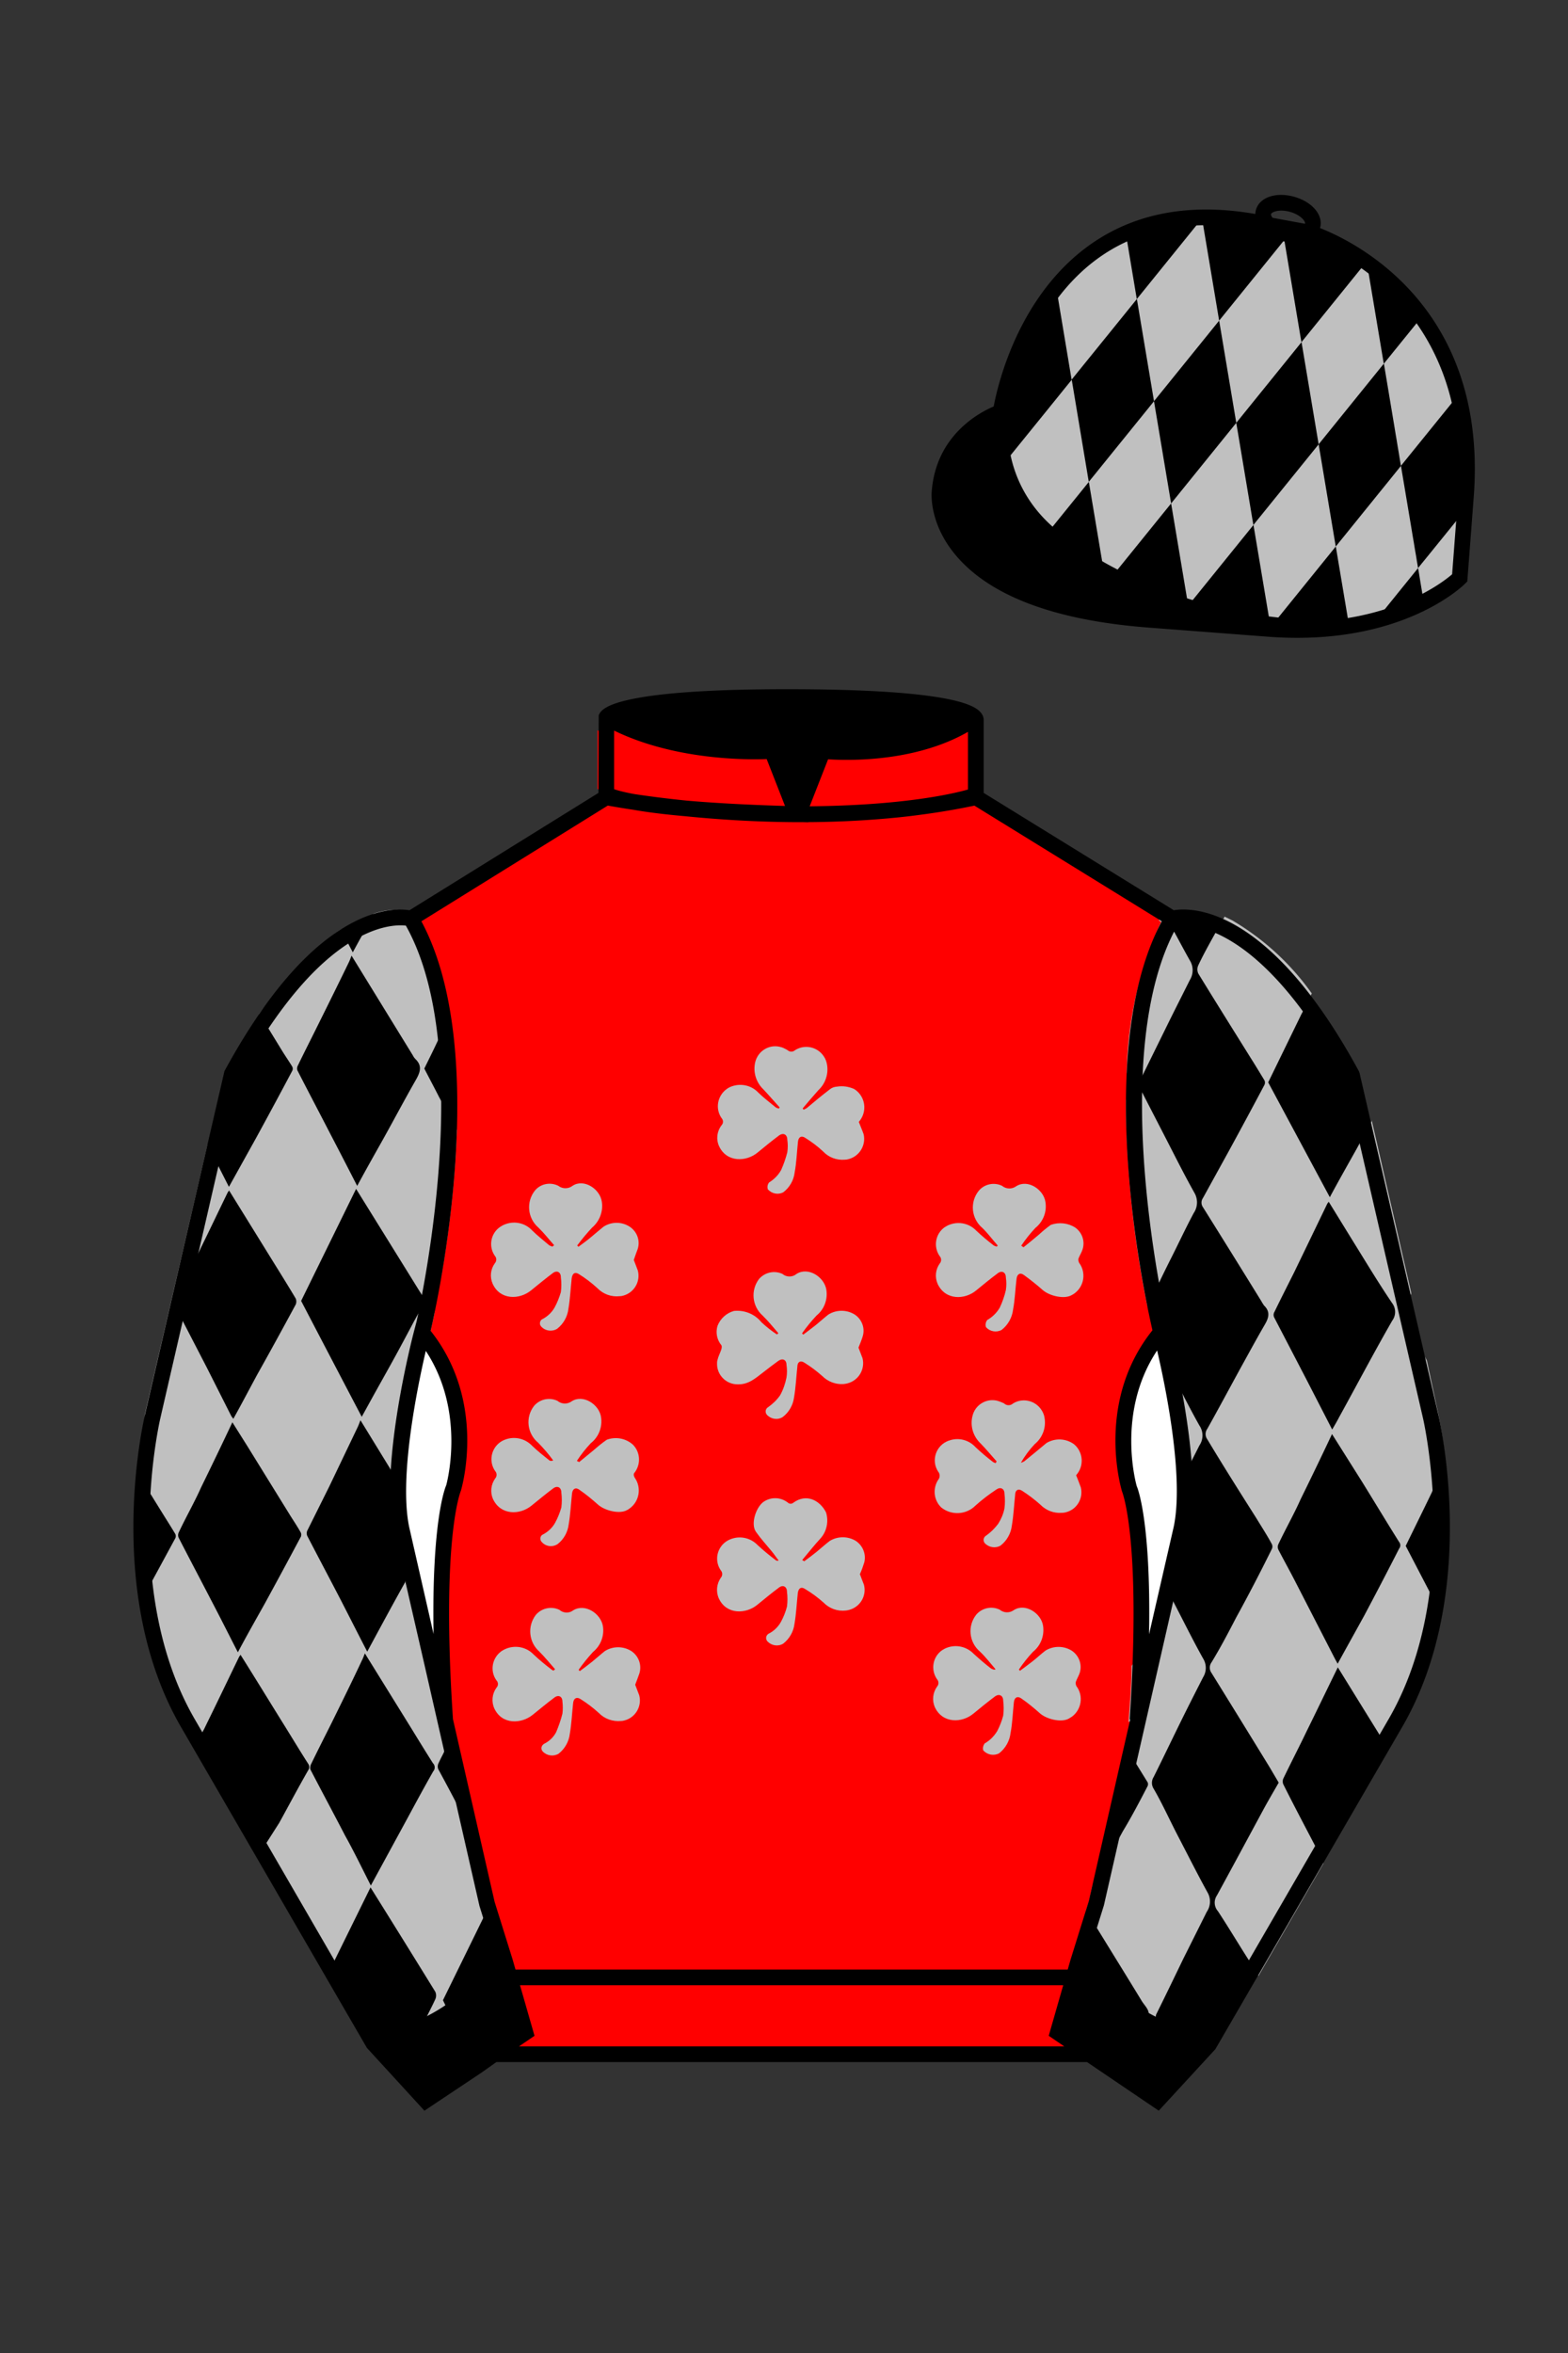 
<svg xmlns="http://www.w3.org/2000/svg" viewBox="0 0 100 150">

	<rect x="0" y="0" width="100" height="150" fill="#333333" stroke="none"/>

	<path d="M74.752 58.99s5.164-1.613 11.451 9.961l5.025 21.795s2.623 11.087-2.232 19.497l-11.869 20.482-3.318 3.605-4.346-2.944H31.484l-1.03.731-3.317 2.213-1.658-1.802-1.659-1.803-5.936-10.241-5.936-10.241c-2.427-4.205-2.985-9.08-2.936-12.902.049-3.823.705-6.595.705-6.595l2.512-10.897 2.512-10.898c3.144-5.787 6.007-8.277 8.084-9.321 2.077-1.043 3.368-.64 3.368-.64l6.228-3.865 6.229-3.865v-5.08s.087-.328 1.571-.655c1.483-.328 4.364-.655 9.95-.655 6.222 0 9.232.368 10.689.737 1.455.369 1.357.737 1.357.737v4.916l12.535 7.73z" fill="#FF0000"></path>


  <path d="M49.71,70.58c-.35-.38-.68-.77-1.03-1.14-.46-.44-.66-1.09-.52-1.71.16-.71.86-1.16,1.56-1h0c.08.02.17.04.25.08.09.05.18.08.26.14.14.12.34.12.47,0,.62-.4,1.45-.22,1.85.41.11.16.17.35.2.54.09.59-.12,1.19-.56,1.6-.34.38-.67.77-1,1.16l.06.08c.07-.03.14-.06.2-.1.47-.4.98-.82,1.49-1.21.13-.1.28-.15.45-.16.37-.06.74,0,1.08.15.65.4.85,1.26.44,1.91-.04.07-.09.13-.14.19.1.26.22.53.31.79.16.71-.28,1.42-.99,1.59-.08.02-.16.03-.23.03-.51.04-1.01-.15-1.36-.52-.35-.33-.74-.62-1.14-.87-.25-.17-.44-.06-.47.25-.07.65-.09,1.31-.21,1.95-.06.51-.33.97-.73,1.27-.33.17-.73.09-.98-.19-.05-.15-.02-.32.08-.44.32-.2.59-.47.77-.8.16-.36.29-.73.39-1.12.04-.27.04-.54,0-.8,0-.34-.25-.47-.52-.28-.47.35-.92.72-1.37,1.09-.72.6-1.97.65-2.46-.4-.2-.44-.14-.95.16-1.34.12-.13.12-.32,0-.45-.42-.6-.27-1.43.33-1.86.11-.08.23-.14.36-.18.58-.19,1.22-.04,1.64.4.35.34.74.64,1.12.95.06.04.13.06.2.08l.05-.07Z" fill="#C0C0C0"></path>
  <path d="M35.34,79.38c-.33-.37-.64-.77-1-1.12-.7-.6-.8-1.65-.22-2.37.36-.43.97-.55,1.48-.3.27.21.65.21.92,0,.72-.47,1.74.2,1.86,1.01.1.62-.14,1.25-.62,1.66-.34.36-.65.74-.95,1.14l.08.08c.27-.2.55-.4.81-.62s.52-.44.79-.66c.51-.33,1.16-.33,1.67,0,.47.31.68.89.51,1.42-.08.22-.16.43-.25.7.07.17.16.42.26.68.18.71-.25,1.42-.95,1.6,0,0,0,0,0,0-.07.02-.14.03-.21.03-.53.06-1.05-.13-1.42-.51-.36-.33-.75-.63-1.17-.89-.25-.17-.43-.06-.47.26-.07.65-.1,1.31-.21,1.95-.06.5-.32.96-.72,1.27-.33.2-.75.14-1.01-.14-.12-.12-.11-.31,0-.43.02-.02.04-.03.06-.04.33-.17.61-.43.79-.75.17-.31.3-.64.4-.98.04-.31.04-.63,0-.95,0-.33-.26-.47-.53-.25-.47.35-.91.72-1.37,1.09-.75.61-1.98.62-2.45-.42-.19-.43-.14-.93.14-1.31.12-.14.12-.34,0-.47-.42-.6-.27-1.44.34-1.85,0,0,.01,0,.02-.01.1-.07.22-.13.34-.17.59-.21,1.25-.05,1.67.4.34.34.72.63,1.09.95.07.04.14.07.21.09l.11-.09Z" fill="#C0C0C0"></path>
  <path d="M65.29,79.5c.32-.26.65-.52.95-.78.25-.23.5-.44.78-.64.52-.18,1.1-.12,1.56.18.43.31.62.85.47,1.36-.06.21-.19.4-.27.61-.02.09,0,.19.04.27.46.62.33,1.49-.29,1.95,0,0,0,0,0,0-.06.04-.12.08-.18.11-.47.28-1.42.06-1.86-.33-.38-.34-.78-.65-1.19-.95-.24-.18-.44-.06-.47.25-.08.65-.1,1.31-.22,1.95-.06.51-.32.98-.73,1.3-.33.18-.75.11-1-.18-.05-.15-.02-.32.08-.45.33-.19.61-.46.8-.79.17-.36.3-.73.39-1.12.04-.27.04-.53,0-.8,0-.34-.26-.47-.52-.27-.47.35-.92.72-1.37,1.09-.73.61-1.97.64-2.46-.41-.19-.43-.14-.92.13-1.3.12-.13.12-.34,0-.47-.42-.6-.28-1.43.32-1.85,0,0,0,0,0,0,.11-.07.22-.13.34-.17.59-.21,1.24-.06,1.67.39.36.34.73.65,1.12.95.06.03.13.06.19.07l.06-.07c-.33-.37-.63-.78-.98-1.12-.71-.6-.81-1.65-.23-2.37.36-.43.97-.56,1.48-.32.26.22.64.23.91.03.74-.47,1.74.21,1.86.99.11.63-.14,1.27-.64,1.67-.33.35-.63.73-.9,1.13l.14.1Z" fill="#C0C0C0"></path>
  <path d="M49.64,84.99c-.33-.38-.64-.77-1-1.12-.68-.6-.78-1.62-.23-2.34.37-.42.97-.56,1.49-.32.26.22.64.22.9,0,.75-.47,1.76.19,1.9,1,.1.62-.13,1.25-.62,1.65-.34.36-.65.74-.93,1.14l.08.08c.27-.21.55-.41.81-.62s.52-.45.79-.66c.51-.32,1.17-.32,1.68,0,.46.3.67.87.51,1.39-.07.23-.17.47-.27.72l.26.68c.17.71-.26,1.42-.97,1.6,0,0,0,0,0,0-.08.02-.15.03-.23.04-.51.04-1.01-.15-1.37-.51-.35-.31-.72-.59-1.12-.84-.26-.18-.47-.07-.47.26-.07.65-.1,1.31-.21,1.95-.07.5-.33.95-.73,1.25-.33.2-.75.13-1.01-.16-.11-.14-.09-.34.05-.45l.03-.02c.3-.21.56-.46.77-.76.2-.36.33-.74.41-1.14.04-.27.04-.53,0-.8,0-.33-.25-.45-.53-.25s-.67.5-.99.75c-.47.36-.91.76-1.6.74-.72,0-1.31-.58-1.31-1.3,0,0,0,0,0,0,0-.09,0-.17.03-.26.05-.23.17-.44.24-.66.03-.09.05-.23,0-.28-.28-.35-.37-.81-.24-1.23.18-.46.57-.82,1.05-.95.67-.07,1.33.2,1.75.72.31.29.64.55.99.78l.11-.1Z" fill="#C0C0C0"></path>
  <path d="M36.93,93.21l.95-.78c.26-.23.53-.45.82-.65.57-.21,1.22-.09,1.67.32.49.5.51,1.29.06,1.83-.03.09,0,.19.05.27.45.64.3,1.53-.35,1.98-.04.03-.08.06-.13.08-.47.28-1.42.05-1.86-.34-.38-.34-.77-.66-1.19-.95-.24-.18-.44-.06-.47.25-.07.65-.1,1.31-.21,1.95-.06.49-.3.94-.69,1.25-.32.23-.77.18-1.03-.12-.12-.12-.12-.31,0-.43,0,0,0,0,0,0,.02-.02.04-.03.06-.04.33-.17.61-.43.79-.75.17-.31.3-.64.4-.98.04-.31.04-.63,0-.95,0-.34-.26-.47-.53-.26-.47.35-.91.72-1.37,1.09-.74.61-1.97.63-2.46-.42-.19-.43-.13-.93.14-1.31.12-.13.12-.34,0-.47-.42-.6-.27-1.43.33-1.85.1-.07.22-.13.34-.17.59-.21,1.24-.05,1.67.39.35.34.73.64,1.12.95.05.04.13.04.24,0-.29-.4-.61-.77-.95-1.12-.72-.59-.84-1.64-.26-2.37.37-.42.97-.55,1.48-.31.26.22.64.23.91.03.73-.47,1.75.2,1.87,1,.1.63-.14,1.27-.65,1.67-.33.35-.63.73-.89,1.13l.14.07Z" fill="#C0C0C0"></path>
  <path d="M63.56,93.16c-.34-.38-.67-.78-1.02-1.14-.48-.45-.68-1.12-.52-1.75.16-.7.86-1.14,1.56-.98.15.04.3.1.45.17.16.16.42.16.59,0,.63-.38,1.45-.17,1.83.47.09.15.15.31.17.48.1.62-.14,1.25-.63,1.65-.34.36-.64.76-.88,1.19.07-.02.14-.05.21-.09.47-.38.95-.78,1.42-1.17.55-.33,1.24-.3,1.76.08.58.49.65,1.36.16,1.94,0,0,0,0,0,0l-.03.03c.1.26.21.52.3.78.17.71-.26,1.42-.97,1.59,0,0,0,0,0,0-.08.02-.16.03-.24.03-.51.04-1.01-.15-1.37-.52-.36-.32-.74-.61-1.14-.87-.26-.18-.47-.07-.47.26-.07.65-.1,1.31-.21,1.95-.06.5-.32.96-.72,1.27-.33.19-.75.12-1.01-.16-.11-.14-.09-.34.05-.45l.03-.02c.3-.21.56-.47.78-.76.19-.3.33-.63.4-.98.04-.31.04-.63,0-.95,0-.31-.25-.44-.51-.26-.47.31-.92.65-1.34,1.03-.59.59-1.53.64-2.18.12-.48-.46-.56-1.2-.2-1.76.13-.15.13-.38,0-.53-.4-.61-.22-1.43.39-1.83.1-.06.21-.12.32-.15.59-.21,1.25-.04,1.67.42.36.34.73.65,1.12.95.05.03.11.06.17.07l.07-.13Z" fill="#C0C0C0"></path>
  <path d="M51.29,99.53c.27-.2.54-.4.81-.62s.54-.47.82-.68c.51-.31,1.15-.31,1.66,0,.45.3.67.85.54,1.37-.08.26-.17.51-.28.75.07.18.16.43.26.68.18.71-.25,1.42-.95,1.6-.07.02-.14.03-.21.04-.53.06-1.05-.13-1.42-.51-.36-.32-.75-.61-1.17-.86-.25-.17-.43-.06-.47.26-.07.65-.1,1.31-.21,1.95-.06.5-.32.96-.72,1.27-.33.2-.75.13-1.01-.15-.11-.12-.11-.31.01-.43h0s.04-.03.06-.05c.33-.16.61-.43.79-.75.17-.31.3-.64.39-.98.04-.31.04-.63,0-.95,0-.33-.26-.47-.53-.25-.47.35-.92.72-1.37,1.09-.71.58-1.95.64-2.44-.4-.2-.43-.15-.94.12-1.33.12-.13.12-.34,0-.47-.42-.6-.26-1.43.34-1.84,0,0,0,0,0,0,.1-.07.22-.13.34-.17.59-.21,1.24-.05,1.67.4.38.35.77.67,1.18.98.05.02.11.02.16,0-.16-.2-.3-.42-.47-.62-.33-.4-.68-.78-.98-1.21-.35-.5,0-1.55.47-1.9.48-.34,1.12-.32,1.58.05.09.08.24.08.33,0,.81-.6,1.68-.19,2.09.61.18.58.05,1.21-.35,1.66-.41.44-.78.92-1.17,1.38l.12.07Z" fill="#C0C0C0"></path>
  <path d="M35.4,106.41c-.33-.37-.65-.77-1-1.12-.68-.6-.78-1.62-.23-2.34.37-.44.99-.57,1.5-.33.25.22.62.24.88.04.75-.47,1.76.19,1.9,1,.1.62-.14,1.25-.63,1.65-.33.36-.64.74-.92,1.14l.08.08c.27-.2.55-.41.81-.62s.52-.45.79-.66c.51-.32,1.17-.32,1.68,0,.47.31.68.89.52,1.42-.08.23-.17.47-.27.73.07.17.16.43.26.68.18.71-.26,1.43-.96,1.6h0c-.07.02-.13.03-.2.03-.53.05-1.05-.13-1.42-.51-.35-.32-.73-.61-1.14-.87-.26-.18-.47-.08-.5.25-.07.65-.1,1.31-.21,1.95-.06.5-.32.96-.72,1.27-.33.19-.75.13-1.01-.15-.11-.12-.11-.31.02-.43.02-.02.04-.03.06-.05.33-.16.61-.42.78-.75.16-.38.3-.78.4-1.18.03-.25.03-.51,0-.76,0-.34-.26-.47-.53-.25-.47.35-.91.72-1.37,1.09-.72.58-1.95.64-2.44-.4-.2-.43-.15-.94.13-1.33.13-.13.13-.34,0-.47-.43-.6-.28-1.43.32-1.86.12-.08.24-.14.38-.19.59-.2,1.24-.05,1.67.4.37.35.76.67,1.17.98.03.02.07.04.1.05l.09-.08Z" fill="#C0C0C0"></path>
  <path d="M63.49,106.41c-.33-.38-.63-.78-.99-1.12-.71-.6-.81-1.65-.23-2.37.37-.42.97-.55,1.48-.31.26.22.64.23.91.03.73-.47,1.74.21,1.86.99.1.63-.14,1.27-.64,1.67-.33.35-.63.73-.9,1.13l.07.08c.27-.2.54-.4.81-.61s.54-.47.82-.68c.51-.31,1.15-.31,1.66,0,.46.3.68.86.53,1.39-.06.21-.19.4-.26.61-.02.09,0,.19.04.27.46.61.33,1.48-.28,1.94-.06.04-.12.08-.19.12-.47.28-1.42.06-1.86-.33-.38-.34-.77-.66-1.19-.95-.24-.17-.44-.06-.47.25-.07.65-.09,1.31-.21,1.95-.06.51-.32.98-.73,1.3-.34.18-.75.1-1.01-.18-.05-.15-.01-.32.09-.45.33-.19.6-.46.8-.79.16-.31.29-.64.38-.98.04-.31.04-.63,0-.95,0-.34-.26-.47-.53-.27-.47.35-.92.72-1.37,1.09-.73.61-1.97.64-2.46-.41-.19-.43-.13-.93.14-1.31.12-.13.12-.34,0-.47-.42-.6-.28-1.43.32-1.85.11-.07.22-.13.34-.17.59-.21,1.24-.05,1.67.39.36.33.73.65,1.12.95.06.03.13.06.2.07l.08-.02Z" fill="#C0C0C0"></path>

<g id="CAP">
	<path fill="#000000" d="M83.483 14.819s11.045 3.167 10.006 16.831l-.299 3.929-.098 1.266s-3.854 3.878-12.191 3.244l-7.594-.578c-14.146-1.076-13.389-8.132-13.389-8.132.299-3.929 3.901-5.104 3.901-5.104s2.192-14.981 16.72-12.033l.391.107 2.553.47z"></path>

	<path fill="#C0C0C0" d="M77.752 20.439l4.155-5.136 1.092 6.516-4.155 5.136zM74.689 32.093l4.155-5.136 1.091 6.516-4.155 5.135zM83.005 21.807l4.154-5.136 1.092 6.516-4.154 5.136zM79.94 33.46l4.157-5.135 1.091 6.516-4.156 5.136zM92.724 25.524l-.26.321-.26.321-.26.321-.26.321-.26.321-.26.321-.26.321-.26.321-.26.321-.26.321-.26.321-.26.321-.26.321-.068-.408-.066-.407-.07-.407-.066-.407-.07-.408-.066-.407-.068-.407-.068-.408-.068-.407-.068-.407-.068-.407-.068-.408-.068-.407-.068-.407-.068-.408-.068-.407.26-.321.26-.321.26-.321.26-.321.26-.321.26-.321.26-.321.26-.321.26-.321s1.559 1.854 2.293 4.951l-.167.282zM86.011 39.721l-.069-.407-.068-.407-.068-.407-.069-.408-.068-.407-.068-.407-.069-.407-.068-.408-.069-.407-.068-.407-.068-.407-.067-.407.26-.322.26-.321.26-.32.259-.321.26-.321.26-.322.258-.321.261-.32.26-.321.258-.321.26-.321.262-.322.259-.32.26-.322.258-.32.26-.321.068.407.068.407.069.407.068.408.068.407.069.408.068.407.069.407.068.407.068.408.067.407.07.407.066.408.071.407.066.407.068.407-.259.321-.26.321-.26.321-.26.321-.259.32-.26.322-.26.321-.258.321-.261.321-.26.321-1.797.463zM90.778 38.247l-.068-.407-.068-.407-.068-.407-.066-.408-.07-.407.26-.321.262-.321.26-.32.26-.321.26-.321.26-.32.26-.321.26-.321.26-.321.26-.321.26-.321-.279 4.187s-.885.821-2.211 1.533l-.032-.155zM72.505 19.059l4.155-5.136 1.092 6.517-4.155 5.135zM70.396 36.414l-.068-.407-.068-.407-.069-.408-.068-.407-.068-.407-.068-.408-.069-.406-.067-.408-.069-.407-.068-.407-.069-.407-.067-.408-.069-.407-.068-.408.26-.32.26-.321.259-.321.26-.321.26-.322.259-.32.26-.321.26-.321.26-.321.26-.321.259-.321.26-.321.26-.321.26-.321.259-.321.26-.321.068.407.068.408.069.407.068.407.068.407.068.408.069.407.068.407.067.408.069.406.068.408.068.407.069.408.068.407.069.408.068.407-.26.32-.26.321-.26.321-.26.321-.259.321-.26.321-.26.321-.26.321-.259.321-.26.321-.26.321-.26.321-.26.321-.259.32-.09.127zM67.35 18.26l.041.244.068.408.068.407.068.407.068.407.068.407.068.407.068.407.068.407.068.407.068.407.068.407.068.407.068.407.068.407.26-.321.259-.321.26-.321.26-.321.26-.321.26-.321.26-.321.26-.321.26-.321.26-.321.259-.321.26-.321.26-.321.26-.321.259-.321.26-.321-.068-.407-.068-.407-.068-.408-.068-.407-.068-.407-.068-.407-.068-.407-.068-.407-.068-.407-.068-.407-.036-.185c-.001.001-1.96.756-4.434 3.449zM66.84 33.933l.26-.321.26-.321.26-.321.26-.321.259-.321.26-.321.26-.32.259-.321.26-.321.26-.321-.068-.407-.068-.407-.068-.408-.068-.407-.068-.407-.068-.408-.068-.407-.068-.407-.068-.407-.068-.408-.068-.407-.068-.407-.068-.408-.068-.407-.068-.407-.068-.407-.26.321-.26.321-.259.321-.26.321-.26.321-.259.321-.26.321-.26.321-.26.32-.26.321-.26.321-.26.321-.26.32-.26.321-.259.321-.26.321.068.407.068.407.068.407c-.002.002.839 2.396 2.443 3.37z"></path>
</g>

	<path fill="#000000" d="M27.109 134.103l2.913-1.944 1.434-.999 2.014-1.385-1.298-4.521-1.154-3.698-5.45-23.896c-.876-4.191 1.314-12.492 1.314-12.492s4.328-17.817-.715-26.405c0 0-5.164-1.613-11.452 9.961L9.69 90.519s-2.623 11.088 2.231 19.498l11.871 20.482 3.317 3.604"></path>


	<path fill="#000000" d="M73.785 134.1l-2.912-1.944-1.434-1-2.014-1.384 1.297-4.521 1.154-3.698 5.451-23.896c.875-4.191-1.314-12.493-1.314-12.493s-4.328-17.816.715-26.404c0 0 5.164-1.613 11.451 9.961l5.025 21.795s2.623 11.087-2.232 19.497l-11.869 20.482-3.318 3.605"></path>

<path fill="#C0C0C0" d="M29.08,114.9l-.13-.25c-.33-.63-.66-1.24-1-1.87a.46.46,0,0,1,0-.34c.09-.2.19-.4.29-.59q.35-.72.72-1.44l-.25-1.07v0c-.09-1.42-.15-2.7-.19-3.87a3.91,3.91,0,0,1-.31-.57.42.42,0,0,1,0-.1,4.62,4.62,0,0,1-.53-1.3v.72l-1.12-4.81,0,.07c-.25.43-.49.86-.72,1.3h0a.35.35,0,0,0,0,.08l-.24.43c-.73,1.31-1.44,2.63-2.18,4-.57-1.1-1.11-2.17-1.66-3.24-.72-1.39-1.45-2.76-2.17-4.15a.44.44,0,0,1,0-.31L21,94.76,22.8,91c.07-.14.12-.3.19-.46l1.84,3a1.29,1.29,0,0,1,.09.16h0c.33.51.65,1,1,1.52a0,0,0,0,1,0,0v-.53a24.7,24.7,0,0,1,.18-2.51c0-.14,0-.28.05-.42s.06-.55.11-.83.08-.55.13-.82a.28.28,0,0,1,0-.09c.06-.37.13-.73.2-1.08s.18-1,.28-1.38l.09-.41a2.82,2.82,0,0,1,.07-.31c.07-.28.13-.54.19-.77.07.1.12.21.18.31a5.92,5.92,0,0,1,.28-1.1l-.22-.3h0c0-.25.15-.73.27-1.38-.07-.15-.15-.3-.23-.45a.47.47,0,0,1,0-.51c.22-.42.43-.85.64-1.27v0a68.9,68.9,0,0,0,1-9.33L28,69.93c-.31-.61-.63-1.21-.94-1.81.26-.53.52-1.05.77-1.58s.59-1.19.88-1.78a18.84,18.84,0,0,0-2-6.1h0a4.45,4.45,0,0,1-.48-.66l-.12.07a4.57,4.57,0,0,0-2.3.18s0,0,0,0l-.67,1.22a.2.2,0,0,0,0,.08c-.22.38-.43.77-.64,1.16l-.32-.61,0-.07-.41-.79,0,0c-.2.13-.4.27-.61.43s-.43.32-.64.5l-.52.44c-.17.16-.35.32-.53.5l-.51.53c-.35.37-.7.77-1,1.19S17,64,16.54,64.63c.16.26.32.51.47.77l.12.18L18,67c.21.34.44.67.64,1a.3.3,0,0,1,0,.26q-1.14,2.15-2.3,4.27l-1.74,3.13L14,74.48l-.21-.4c-.19-.36-.38-.72-.56-1.08l-4,17.2a.17.17,0,0,1,0,.08.44.44,0,0,1,0,.14.88.88,0,0,1,0,.2c0,.12,0,.25-.07.41-.12.64-.29,1.63-.4,2.85l.76,1.24c.09.14.18.27.26.41l.54.87c.29.47.58.92.86,1.39a.32.32,0,0,1,0,.27l-1.28,2.36-.23.42-.69,1.27,0,0a25.53,25.53,0,0,0,.59,2.78c.11.42.23.83.36,1.25l.24.7a19,19,0,0,0,1.49,3.21l.77,1.33c.17-.34.34-.68.5-1a2,2,0,0,0,.11-.2l.14-.29c.7-1.42,1.38-2.85,2.07-4.27l.09-.13c1,1.59,1.94,3.13,2.9,4.67.47.76.93,1.52,1.41,2.27a.36.36,0,0,1,0,.43c-.63,1.1-1.23,2.23-1.84,3.34L17,117.47l0,0-.55,1,4.38,7.54c.18-.36.36-.72.53-1.08l2.27-4.61q2.07,3.31,4.13,6.65a.58.58,0,0,1,0,.48c-.15.33-.32.66-.49,1l-.14.28h1.67l.06,0-.46-.91-.15-.31,2.56-5.22.63-1.27-.65-2.87C30.21,117.08,29.65,116,29.08,114.9ZM19,67.92c.42-.87.86-1.73,1.29-2.6.65-1.31,1.3-2.62,1.94-3.94.07-.14.12-.28.19-.46l3.91,6.36a.94.94,0,0,0,.16.23c.44.42.32.82.05,1.3-.7,1.22-1.36,2.47-2.05,3.71-.56,1-1.13,2-1.71,3.08-.57-1.11-1.13-2.2-1.7-3.29-.7-1.36-1.42-2.72-2.12-4.09A.41.41,0,0,1,19,67.92Zm-7.85,15c.36-.74.73-1.47,1.09-2.2.08-.15.16-.31.23-.46s.23-.47.34-.71c.58-1.18,1.14-2.36,1.71-3.53l.09-.13,2.89,4.67c.46.74.92,1.48,1.36,2.22a.5.5,0,0,1,0,.38c-.8,1.48-1.63,3-2.44,4.44-.51.94-1,1.88-1.54,2.85-.05-.08-.1-.13-.13-.18L13.2,87.2l-1.5-2.9c-.07-.13-.14-.26-.2-.4l-.35-.67A.44.44,0,0,1,11.14,82.91Zm8.06,15q-1.15,2.16-2.32,4.3c-.56,1-1.13,2-1.72,3.11-.56-1.09-1.08-2.13-1.62-3.16-.72-1.39-1.45-2.77-2.16-4.15a.43.43,0,0,1,0-.31c.47-1,1-1.92,1.43-2.88.67-1.37,1.33-2.74,2-4.16l.95,1.51,2.77,4.48c.21.33.43.66.62,1A.3.3,0,0,1,19.2,97.91Zm0-15,3.5-7.13,3.45,5.56c.21.34.42.68.62,1,.09.13.17.27.25.41a.37.37,0,0,1,0,.31c-.2.39-.41.77-.62,1.15h0c-.43.81-.86,1.62-1.3,2.42s-1,1.79-1.49,2.68l-.55,1Q21.14,86.64,19.21,82.94Zm8.42,30c-.57,1-1.11,2-1.65,3l-2.33,4.28C23.09,119.1,22.56,118,22,117c-.73-1.41-1.48-2.8-2.21-4.21a.51.51,0,0,1,.06-.35c.42-.87.86-1.73,1.29-2.59.65-1.32,1.3-2.63,1.94-4,.07-.13.12-.28.19-.45l2.95,4.76c.46.75.92,1.5,1.39,2.24A.38.38,0,0,1,27.63,112.92Z"></path><path fill="#C0C0C0" d="M25.88,95.23a0,0,0,0,1,0,0v-.53C25.88,94.9,25.88,95.07,25.88,95.23Z"></path><path fill="#C0C0C0" d="M25.88,95.23a0,0,0,0,1,0,0v-.53C25.88,94.9,25.88,95.07,25.88,95.23Z"></path><path fill="#C0C0C0" d="M25.88,95.23a0,0,0,0,1,0,0v-.53C25.88,94.9,25.88,95.07,25.88,95.23Z"></path><path fill="#C0C0C0" d="M25.88,95.23a0,0,0,0,1,0,0v-.53C25.88,94.9,25.88,95.07,25.88,95.23Z"></path><path fill="#C0C0C0" d="M25.88,95.23a0,0,0,0,1,0,0v-.53C25.88,94.9,25.88,95.07,25.88,95.23Z"></path><path fill="#C0C0C0" d="M25.88,95.23a0,0,0,0,1,0,0v-.53C25.88,94.9,25.88,95.07,25.88,95.23Z"></path><path fill="#C0C0C0" d="M25.88,95.23a0,0,0,0,1,0,0v-.53C25.88,94.9,25.88,95.07,25.88,95.23Z"></path><path fill="#C0C0C0" d="M25.88,95.23a0,0,0,0,1,0,0v-.53C25.88,94.9,25.88,95.07,25.88,95.23Z"></path><path fill="#C0C0C0" d="M25.88,95.23a0,0,0,0,1,0,0v-.53C25.88,94.9,25.88,95.07,25.88,95.23Z"></path><path fill="#C0C0C0" d="M25.88,95.23a0,0,0,0,1,0,0v-.53C25.88,94.9,25.88,95.07,25.88,95.23Z"></path><path fill="#C0C0C0" d="M25.88,95.23a0,0,0,0,1,0,0v-.53C25.88,94.9,25.88,95.07,25.88,95.23Z"></path><path fill="#C0C0C0" d="M25.88,95.23a0,0,0,0,1,0,0v-.53C25.88,94.9,25.88,95.07,25.88,95.23Z"></path><path fill="#C0C0C0" d="M92.19,93.25s0,0,0,0A30.68,30.68,0,0,0,91.7,90L91,86.73l-.08-.15h0c-.48-.91-1-1.82-1.41-2.74a.5.5,0,0,1,0-.36c.16-.33.32-.66.49-1l0-.07-2.52-11s0,0,0,.06c-.25.47-.5.94-.76,1.4h0l0,0-.19.35c-.56,1-1.13,2-1.72,3.1L80.88,69,83,64.65l.06-.11h0l.54-1.1.06-.11h0a16.43,16.43,0,0,0-5.06-4.65c-.18-.09-.35-.18-.52-.25h0c0,.05,0,.09-.07.14l-.49.89s0,0,0,0l-.1.18c-.35.63-.7,1.26-1,1.9a.63.63,0,0,0,0,.52c1.09,1.78,2.2,3.55,3.31,5.33.31.49.62,1,.91,1.48a.33.33,0,0,1,0,.29q-1.14,2.15-2.3,4.27l-1.62,2.94a.51.51,0,0,0,0,.59q1.88,3,3.73,6a2.46,2.46,0,0,0,.17.27c.4.39.3.77.05,1.2-.54.93-1.06,1.89-1.58,2.83-.7,1.28-1.38,2.55-2.09,3.82a.57.57,0,0,0,0,.68c1,1.67,2.07,3.36,3.11,5,.34.56.7,1.11,1,1.67a.36.36,0,0,1,0,.32Q80,101,78.84,103.11c-.52,1-1,1.92-1.58,2.87a.57.57,0,0,0,0,.66q1.86,3,3.7,6l.59,1c-.32.56-.64,1.1-.94,1.65-1,1.85-2,3.71-3,5.54a.82.82,0,0,0,.06,1c.66,1,1.32,2.11,2,3.17l0,0,.53.86.06.1,4.15-7.18-.06-.11c-.15-.29-.29-.58-.44-.86a.25.25,0,0,0,0-.07l0,0c-.69-1.32-1.39-2.64-2.07-4a.48.48,0,0,1,0-.35c.48-1,1-2,1.48-3,.66-1.34,1.31-2.69,2-4.1q1.34,2.17,2.66,4.3l0,0h0l.52.84.06.1.82-1.42A22.4,22.4,0,0,0,91.94,103a.09.09,0,0,1,0-.06l-.79-1.51h0l-1.5-2.88c.55-1.13,1.11-2.26,1.66-3.4C91.59,94.48,91.89,93.87,92.19,93.25ZM81.28,83.63c.41-.85.84-1.69,1.26-2.53q1.06-2.19,2.11-4.37l.09-.12,1.52,2.47c.84,1.35,1.66,2.72,2.53,4a.93.93,0,0,1,0,1.11c-1.15,2-2.26,4.11-3.39,6.16-.13.25-.27.49-.44.78L83.35,88l-2.08-4A.37.37,0,0,1,81.28,83.63ZM87,103c-.55,1-1.11,2-1.69,3.06l-.16-.29-2.57-5c-.35-.68-.72-1.34-1.06-2a.43.43,0,0,1,0-.31c.47-1,1-1.92,1.43-2.89.67-1.36,1.33-2.73,2-4.15l1.89,3c.8,1.29,1.58,2.59,2.39,3.88a.33.33,0,0,1,0,.42Q88.15,100.84,87,103Z"></path><path fill="#C0C0C0" d="M76.18,76.05c-.67-1.19-1.28-2.42-1.91-3.64l-1.51-2.93-.18-.35.21-.42h0l1.59-3.23c.49-1,1-2,1.5-3a1.19,1.19,0,0,0,0-1.26c-.34-.6-.66-1.21-1-1.83,0-.1-.11-.2-.15-.3-.14-.26-.28-.52-.41-.78s-.11-.22-.17-.33a4.45,4.45,0,0,1-.24.7h0l.14.09a23.7,23.7,0,0,0-2.19,9.62c.14.21.27.43.4.64a.31.31,0,0,1,0,.28l-.45.83v.48a67.09,67.09,0,0,0,1.37,12.69c.19-.42.39-.83.6-1.24.26-.56.53-1.11.81-1.67.51-1,1-2.06,1.54-3.07A1.21,1.21,0,0,0,76.18,76.05Z"></path><path fill="#C0C0C0" d="M77,120.62c-.64-1.16-1.23-2.34-1.84-3.51s-1-2.07-1.59-3.09a.69.69,0,0,1,0-.73c.56-1.12,1.1-2.25,1.65-3.37s1-2,1.51-3a1.13,1.13,0,0,0,0-1.19c-.62-1.11-1.18-2.24-1.76-3.36l-.26-.5h0c-.21-.39-.41-.78-.61-1.17,0,0,0,0,0,0l-.82,3.56v-.75a7.82,7.82,0,0,1-1.11,2.69c0,1.08-.1,2.26-.19,3.56h.1l-.34,1.5.61,1,.84,1.36a.3.3,0,0,1,0,.24c-.52,1-1,1.92-1.58,2.88-.19.35-.38.7-.58,1h0c-.46.83-.92,1.66-1.37,2.5h0l-.22,1-.18.55c.18.29.36.59.55.88,1,1.63,2,3.24,3,4.88.16.27.47.54.45.86a.67.67,0,0,1-.2.42h.72a.37.37,0,0,1-.07-.19.46.46,0,0,1,.06-.29c.57-1.15,1.13-2.31,1.69-3.47.5-1,1-2,1.5-3A1.16,1.16,0,0,0,77,120.62Z"></path><path fill="#C0C0C0" d="M76.49,90.87c-.46-.82-.89-1.65-1.32-2.49v0l-.6-1.16-.82-1.6a0,0,0,0,1,0,0h0c-.11-.21-.22-.41-.32-.62l-.17.23a4.8,4.8,0,0,1,.37,1.24c.07-.11.12-.21.19-.31a52,52,0,0,1,1.26,8.54v.25s0,0,0,0h0l.39-.76q.18-.39.39-.78c.2-.42.42-.84.63-1.26A1.13,1.13,0,0,0,76.49,90.87Z"></path>

	<path fill="#FF0000" d="M47.835 48.387l1.188 2.979s-8-.104-10.917-1.063v-3.75c0 .001 3.843 2.084 9.729 1.834zm3.948 0l-1.219 3c5.563.094 10.125-1.063 10.125-1.063v-3.688c-3.656 2.033-8.906 1.751-8.906 1.751z"></path>


	<path fill="#fff" d="M25.587 97.434c-.875-4.191 1.313-12.492 1.313-12.492 3.678 4.398 2.014 9.944 2.014 9.944s-1.313 2.917-.525 14.753l-2.802-12.205z"></path>
	<path fill="#fff" d="M75.345 97.434c.877-4.191-1.313-12.492-1.313-12.492-3.678 4.398-2.014 9.944-2.014 9.944s1.313 2.917.525 14.753l2.802-12.205z"></path>
	<path d="M84.819 40.543c-11.27 0-17.779-5.718-18.052-5.961-4.297-3.521-3.444-8.346-3.406-8.55l.982.184c-.033.181-.769 4.457 3.075 7.606.08.071 6.532 5.721 17.403 5.721h.09l.002 1h-.094z
	M82.73 40.661c-.596 0-1.218-.023-1.867-.072l-7.593-.579c-6.005-.457-10.158-2.021-12.344-4.647-1.696-2.038-1.513-3.956-1.504-4.037.271-3.571 3.034-5.027 3.952-5.415.256-1.371 1.571-7.096 6.191-10.343 2.977-2.091 6.7-2.705 11.074-1.816l.423.115 2.559.471c.114.033 11.425 3.44 10.367 17.35l-.411 5.379-.13.13c-.151.154-3.53 3.464-10.717 3.464zm-5.795-26.304c-2.591 0-4.87.677-6.794 2.03-4.813 3.383-5.817 9.896-5.826 9.961l-.045.305-.294.098c-.134.044-3.289 1.132-3.558 4.667-.008.078-.137 1.629 1.303 3.337 1.386 1.645 4.527 3.718 11.625 4.258l7.594.578c7.166.546 10.944-2.356 11.67-2.982l.381-4.997c.977-12.83-9.1-16.144-9.624-16.307l-2.958-.58a17.567 17.567 0 0 0-3.474-.368z
	M82.73 40.661c-.596 0-1.218-.023-1.867-.072l-7.593-.579c-6.005-.457-10.158-2.021-12.344-4.647-1.696-2.038-1.513-3.956-1.504-4.037.271-3.571 3.034-5.027 3.952-5.415.256-1.371 1.571-7.096 6.191-10.343 2.977-2.091 6.7-2.705 11.074-1.816l.423.115 2.559.471c.114.033 11.425 3.44 10.367 17.35l-.411 5.379-.13.13c-.151.154-3.53 3.464-10.717 3.464zm-5.795-26.304c-2.591 0-4.87.677-6.794 2.03-4.813 3.383-5.817 9.896-5.826 9.961l-.045.305-.294.098c-.134.044-3.289 1.132-3.558 4.667-.008.078-.137 1.629 1.303 3.337 1.386 1.645 4.527 3.718 11.625 4.258l7.594.578c7.166.546 10.944-2.356 11.67-2.982l.381-4.997c.977-12.83-9.1-16.144-9.624-16.307l-2.958-.58a17.567 17.567 0 0 0-3.474-.368z
	M82.574 15.469a3.11 3.11 0 0 1-.82-.114c-.686-.19-1.256-.589-1.524-1.066-.169-.299-.215-.613-.132-.908.223-.802 1.273-1.161 2.436-.838.685.189 1.255.587 1.524 1.065.169.299.215.614.132.91-.082.295-.282.54-.58.709-.285.16-.646.242-1.036.242zm-.858-2.042c-.389 0-.63.131-.655.223-.009.033.005.087.039.147.104.185.409.452.922.594.513.143.91.07 1.095-.035.061-.035.101-.074.109-.107l.001-.002c.01-.033-.005-.088-.04-.149-.104-.185-.408-.451-.92-.593a2.105 2.105 0 0 0-.551-.078z
	M73.901 134.551l-7.018-4.773 1.396-4.866 1.157-3.71 5.441-23.858c.839-4.021-1.289-12.173-1.311-12.254-.181-.745-4.32-18.123.767-26.785l.099-.167.184-.057c.229-.071 5.632-1.596 12.04 10.199l.048.126 5.025 21.795c.108.458 2.611 11.375-2.287 19.859L77.51 130.632l-3.609 3.919zm-5.857-5.19l5.701 3.883 2.991-3.249 11.842-20.436c4.696-8.134 2.204-19.022 2.179-19.131l-5.011-21.731c-5.364-9.843-9.742-9.825-10.658-9.696-4.709 8.387-.593 25.667-.55 25.842.088.334 2.206 8.455 1.317 12.714l-5.453 23.905-1.164 3.736-1.194 4.163zM27.069 134.554l-3.671-4.006-11.871-20.482c-4.897-8.485-2.394-19.403-2.284-19.864l5.071-21.919c6.411-11.799 11.813-10.27 12.04-10.199l.185.057.098.167c5.087 8.663.948 26.041.77 26.776-.024.091-2.152 8.245-1.31 12.271l5.448 23.888 1.144 3.661 1.4 4.877-7.02 4.773zm-2.834-4.555l2.99 3.248 5.702-3.883-1.198-4.175-1.151-3.688-5.46-23.934c-.893-4.267 1.227-12.388 1.317-12.731.04-.165 4.155-17.44-.551-25.829-.909-.107-5.339-.069-10.661 9.692l-5.008 21.729c-.026.111-2.519 11.001 2.176 19.136l11.844 20.435z
	M23.777 130.604l-.057-.998c.049-.003 4.939-.348 7.894-5.146l.852.523c-3.237 5.258-8.468 5.609-8.689 5.621z
	M27.903 109.751l-2.805-12.215c-.89-4.259 1.229-12.379 1.319-12.723l.247-.935.621.742c3.807 4.551 2.18 10.171 2.109 10.408-.034.087-1.268 3.124-.505 14.576l-.986.147zm-1.827-12.425l1.575 6.859c-.126-7.325.762-9.403.808-9.505-.004 0 1.317-4.618-1.323-8.591-.54 2.327-1.721 8.062-1.06 11.237zM51.09 52.412c-6.99 0-12.442-1.079-12.523-1.095l.198-.98c.12.025 12.197 2.409 23.363.001l.211.978c-3.813.822-7.727 1.096-11.249 1.096z
	M51.547 52.42l-.754-.02c-10.628-.278-12.238-1.21-12.453-1.394l.65-.76-.325.38.288-.408c.059.036 1.529.871 11.112 1.161l-1.17-2.989c-1.409.054-6.492.059-10.477-2.209l.494-.869c4.315 2.455 10.223 2.065 10.282 2.063l.367-.026 1.986 5.071z
	M50.904 52.404h-.733l1.983-5.065.379.041c.058.007 5.735.577 9.436-2.061l.58.814c-3.475 2.477-8.334 2.363-9.738 2.272L51.638 51.4c7.338-.069 10.418-1.167 10.449-1.178l.344.939c-.139.051-3.485 1.243-11.527 1.243z
	M73.031 109.751l-.986-.146c.762-11.452-.472-14.489-.484-14.519-.092-.295-1.719-5.915 2.088-10.466l.621-.742.246.935c.091.344 2.209 8.465 1.318 12.723l-.002.01-2.801 12.205zm.766-23.661c-2.652 3.985-1.314 8.603-1.3 8.652.027.051.912 2.12.786 9.44l1.573-6.856c.663-3.176-.518-8.911-1.059-11.236zM32.544 125.555h35.971v1H32.544zM77.101 130.604c-.222-.012-5.455-.362-8.689-5.621l.852-.523c2.964 4.818 7.844 5.144 7.893 5.146l-.056.998zM50.949 44.453c9.949 0 11.197 1.295 11.197 1.295-3.447 2.682-9.653 2.065-9.653 2.065l-1.61 3.884-1.652-3.822c-8.023 0-10.431-2.188-10.431-2.188s1.083-1.234 12.149-1.234z
	M73.899 134.553l-4.575-3.1H31.658l-.9.639-3.685 2.459-3.671-4.007-11.871-20.482c-2.565-4.445-3.049-9.609-3.003-13.16.049-3.834.691-6.588.719-6.703l5.071-21.919c2.657-4.891 5.449-8.097 8.299-9.529 1.731-.87 2.992-.805 3.498-.724l12.051-7.479.017-4.93c.111-.418.748-.75 1.947-1.015 2.004-.442 5.388-.667 10.058-.667 5.202 0 8.839.253 10.812.752.907.23 1.427.502 1.636.857a.696.696 0 0 1 .099.391v4.611l12.125 7.479c1.135-.186 6.067-.296 11.799 10.253l.048.126L91.732 90.2c.108.458 2.611 11.375-2.287 19.859L77.51 130.632l-3.611 3.921zm-49.659-4.558l2.99 3.249 4.109-2.791h38.292l4.116 2.789 2.989-3.247 11.842-20.436c4.701-8.143 2.204-19.022 2.179-19.131l-5.011-21.732c-5.95-10.916-10.79-9.678-10.836-9.661l-.212.061-.194-.114-12.771-7.877v-5.079c-.095-.068-.353-.209-.98-.369-1.301-.329-4.189-.722-10.566-.722-5.727 0-8.513.35-9.842.644-.712.157-1.041.303-1.179.382v5.143l-12.887 7.998-.218-.068c-.006-.002-1.155-.315-2.994.609-1.825.917-4.664 3.233-7.837 9.053l-5.008 21.729c-.007.03-.645 2.771-.692 6.489-.044 3.425.417 8.398 2.869 12.646l11.841 20.435zm14.835-83.971z
	" fill="#000000"></path>

</svg>
